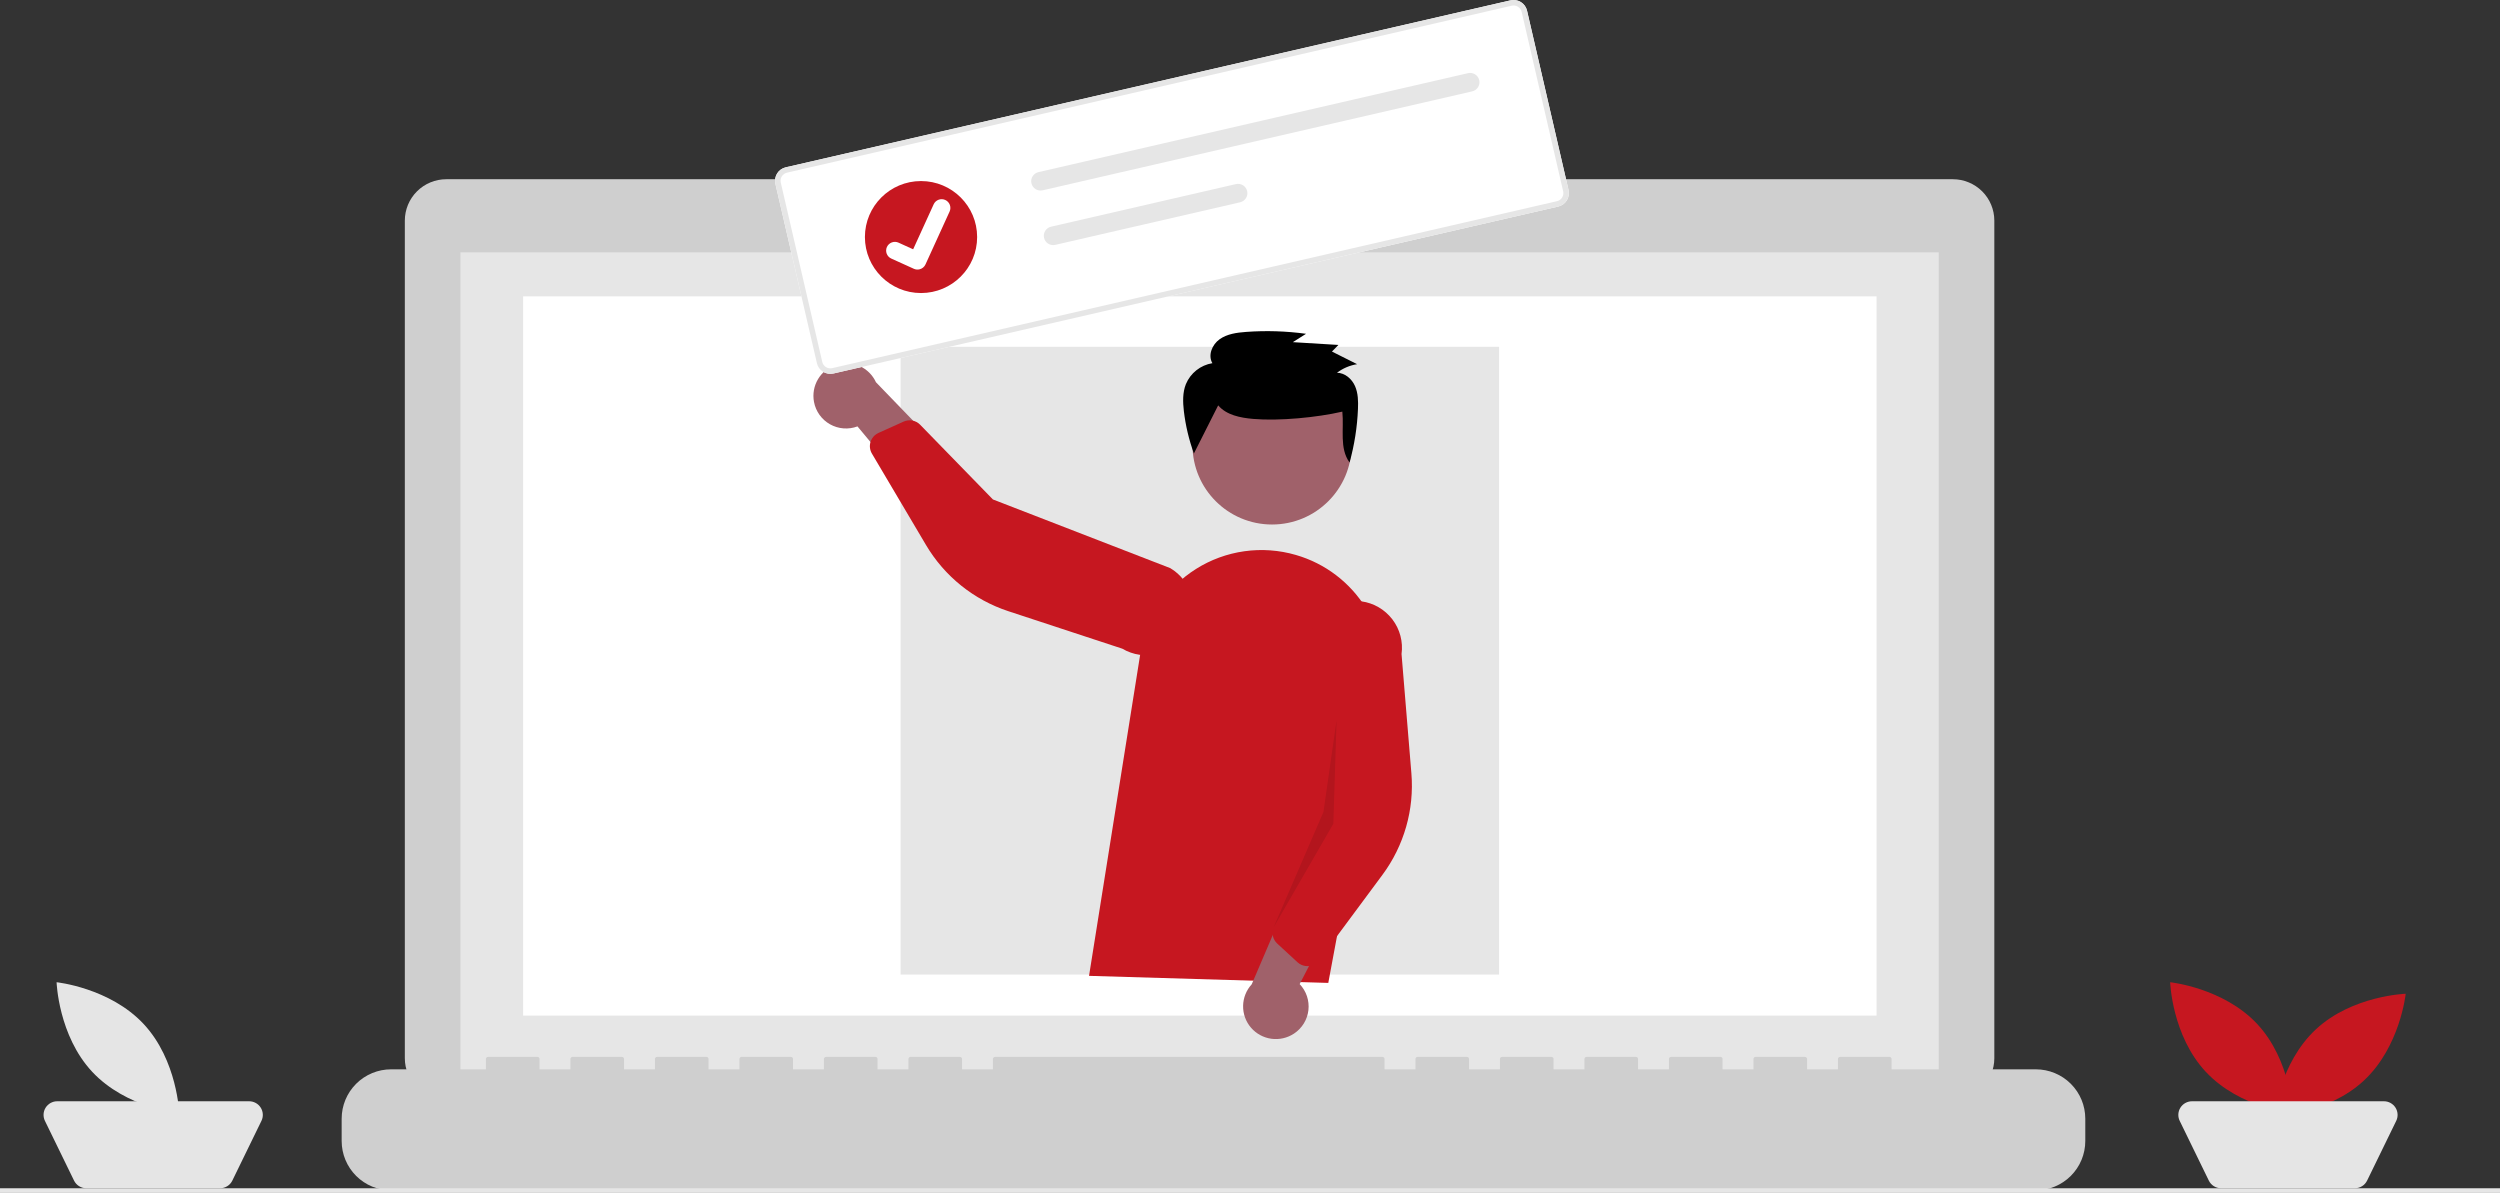 <svg width="526" height="251" viewBox="0 0 526 251" fill="none" xmlns="http://www.w3.org/2000/svg">
<rect x="0" y="0" width="526" height="251" fill="#333333" stroke="none"/>
<g clip-path="url(#clip0_762_209)">
<path d="M410.881 37.71H281.9V35.058H223.415V37.71H93.902C91.588 37.71 89.368 38.627 87.732 40.26C86.096 41.893 85.176 44.108 85.176 46.417V222.647C85.176 224.956 86.096 227.17 87.732 228.803C89.368 230.436 91.588 231.353 93.902 231.353H410.881C413.195 231.353 415.415 230.436 417.051 228.803C418.687 227.17 419.607 224.956 419.607 222.647V46.416C419.606 44.107 418.687 41.892 417.051 40.26C415.414 38.627 413.195 37.71 410.881 37.71Z" fill="#CFCFCF"/>
<path d="M407.909 53.095H96.874V228.169H407.909V53.095Z" fill="#E6E6E6"/>
<path d="M394.824 62.354H110.065V213.683H394.824V62.354Z" fill="white"/>
<path d="M252.126 48.321C253.887 48.321 255.316 46.896 255.316 45.138C255.316 43.38 253.887 41.955 252.126 41.955C250.364 41.955 248.935 43.38 248.935 45.138C248.935 46.896 250.364 48.321 252.126 48.321Z" fill="#C61720"/>
<path d="M428.339 224.986H397.984V222.804C397.984 222.689 397.938 222.579 397.857 222.498C397.776 222.416 397.665 222.371 397.55 222.371H387.143C387.028 222.371 386.918 222.416 386.836 222.498C386.755 222.579 386.709 222.689 386.709 222.804V224.986H380.205V222.804C380.205 222.689 380.159 222.579 380.078 222.498C379.996 222.416 379.886 222.371 379.771 222.371H369.364C369.248 222.371 369.138 222.416 369.057 222.498C368.975 222.579 368.93 222.689 368.93 222.804V224.986H362.425V222.804C362.425 222.689 362.38 222.579 362.298 222.498C362.217 222.416 362.107 222.371 361.992 222.371H351.584C351.469 222.371 351.359 222.416 351.277 222.498C351.196 222.579 351.15 222.689 351.15 222.804V224.986H344.646V222.804C344.646 222.689 344.6 222.579 344.519 222.498C344.438 222.416 344.327 222.371 344.212 222.371H333.805C333.69 222.371 333.58 222.416 333.499 222.498C333.417 222.579 333.371 222.689 333.371 222.804V224.986H326.867V222.804C326.867 222.689 326.821 222.579 326.74 222.498C326.658 222.416 326.548 222.371 326.433 222.371H316.026C315.911 222.371 315.8 222.416 315.719 222.498C315.638 222.579 315.592 222.689 315.592 222.804V224.986H309.087V222.804C309.087 222.689 309.042 222.579 308.96 222.498C308.879 222.416 308.768 222.371 308.653 222.371H298.248C298.133 222.371 298.023 222.416 297.942 222.498C297.86 222.579 297.815 222.689 297.815 222.804V224.986H291.308V222.804C291.308 222.689 291.262 222.579 291.181 222.498C291.099 222.416 290.989 222.371 290.874 222.371H209.349C209.234 222.371 209.124 222.416 209.043 222.498C208.961 222.579 208.916 222.689 208.916 222.804V224.986H202.411V222.804C202.411 222.689 202.366 222.579 202.284 222.498C202.203 222.416 202.093 222.371 201.978 222.371H191.57C191.455 222.371 191.345 222.416 191.263 222.498C191.182 222.579 191.136 222.689 191.136 222.804V224.986H184.632V222.804C184.632 222.689 184.586 222.579 184.505 222.498C184.424 222.416 184.313 222.371 184.198 222.371H173.791C173.676 222.371 173.566 222.416 173.484 222.498C173.403 222.579 173.357 222.689 173.357 222.804V224.986H166.853V222.804C166.853 222.689 166.807 222.579 166.725 222.498C166.644 222.416 166.534 222.371 166.419 222.371H156.012C155.897 222.371 155.786 222.416 155.705 222.498C155.624 222.579 155.578 222.689 155.578 222.804V224.986H149.075V222.804C149.075 222.689 149.029 222.579 148.948 222.498C148.866 222.416 148.756 222.371 148.641 222.371H138.232C138.117 222.371 138.007 222.416 137.926 222.498C137.844 222.579 137.799 222.689 137.799 222.804V224.986H131.294V222.804C131.294 222.689 131.249 222.579 131.167 222.498C131.086 222.416 130.976 222.371 130.86 222.371H120.453C120.338 222.371 120.228 222.416 120.146 222.498C120.065 222.579 120.019 222.689 120.019 222.804V224.986H113.515V222.804C113.515 222.689 113.469 222.579 113.388 222.498C113.306 222.416 113.196 222.371 113.081 222.371H102.672C102.557 222.371 102.446 222.416 102.365 222.498C102.284 222.579 102.238 222.689 102.238 222.804V224.986H82.293C79.532 224.986 76.885 226.08 74.933 228.028C72.981 229.975 71.885 232.617 71.885 235.371V240.067C71.885 242.821 72.981 245.462 74.933 247.41C76.885 249.357 79.532 250.451 82.293 250.451H428.339C431.099 250.451 433.746 249.357 435.698 247.41C437.65 245.463 438.746 242.821 438.746 240.067V235.372C438.746 232.617 437.65 229.976 435.698 228.028C433.746 226.081 431.099 224.987 428.339 224.987V224.986Z" fill="#CFCFCF"/>
<path d="M315.406 72.968H189.483V205.048H315.406V72.968Z" fill="#E6E6E6"/>
<path d="M526 250.011H0V251H526V250.011Z" fill="#E6E6E6"/>
<path d="M474.916 215.45C482.043 223.081 482.411 234.297 482.411 234.297C482.411 234.297 471.224 233.14 464.097 225.51C456.97 217.879 456.602 206.662 456.602 206.662C456.602 206.662 467.788 207.819 474.916 215.45Z" fill="#C61720"/>
<path d="M497.352 227.361C489.704 234.473 478.464 234.84 478.464 234.84C478.464 234.84 479.623 223.678 487.27 216.566C494.918 209.455 506.159 209.087 506.159 209.087C506.159 209.087 505 220.25 497.352 227.361Z" fill="#C61720"/>
<path d="M495.451 250.01H467.322C466.783 250.01 466.254 249.859 465.796 249.573C465.339 249.288 464.971 248.879 464.735 248.395L458.611 235.834C458.397 235.396 458.298 234.911 458.324 234.425C458.35 233.939 458.499 233.467 458.758 233.054C459.017 232.642 459.376 232.301 459.803 232.066C460.23 231.83 460.71 231.706 461.198 231.707H501.576C502.064 231.706 502.544 231.83 502.971 232.066C503.398 232.301 503.758 232.642 504.016 233.054C504.275 233.467 504.424 233.939 504.45 234.425C504.476 234.911 504.377 235.396 504.163 235.834L498.039 248.395C497.803 248.88 497.436 249.288 496.978 249.574C496.52 249.859 495.991 250.011 495.452 250.011L495.451 250.01Z" fill="#E5E5E5"/>
<path d="M30.22 215.45C37.347 223.081 37.715 234.297 37.715 234.297C37.715 234.297 26.529 233.14 19.401 225.51C12.274 217.879 11.906 206.662 11.906 206.662C11.906 206.662 23.093 207.819 30.22 215.45Z" fill="#E5E5E5"/>
<path d="M46.294 250.01H18.165C17.625 250.01 17.096 249.859 16.639 249.573C16.181 249.288 15.814 248.879 15.578 248.395L9.454 235.834C9.24 235.396 9.141 234.911 9.167 234.425C9.192 233.939 9.342 233.467 9.6 233.054C9.859 232.642 10.219 232.301 10.646 232.066C11.073 231.83 11.553 231.706 12.041 231.707H52.419C52.907 231.706 53.386 231.83 53.813 232.066C54.24 232.301 54.6 232.642 54.859 233.054C55.118 233.467 55.267 233.939 55.293 234.425C55.319 234.911 55.22 235.396 55.006 235.834L48.882 248.395C48.646 248.88 48.278 249.288 47.821 249.574C47.363 249.859 46.834 250.011 46.294 250.011L46.294 250.01Z" fill="#E5E5E5"/>
<path d="M267.638 110.357C276.881 110.357 284.374 102.881 284.374 93.658C284.374 84.436 276.881 76.959 267.638 76.959C258.396 76.959 250.903 84.436 250.903 93.658C250.903 102.881 258.396 110.357 267.638 110.357Z" fill="#A0616A"/>
<path d="M229.133 205.32L239.94 137.431C240.515 133.822 241.853 130.376 243.866 127.322C245.879 124.269 248.521 121.679 251.616 119.723C254.71 117.768 258.186 116.493 261.813 115.982C265.44 115.472 269.134 115.738 272.65 116.763C278.797 118.537 284.06 122.534 287.412 127.973C290.764 133.412 291.963 139.902 290.775 146.177L279.472 206.804L229.133 205.32Z" fill="#C61720"/>
<path d="M272.259 217.467C273.095 216.916 273.799 216.189 274.323 215.337C274.847 214.485 275.177 213.529 275.291 212.536C275.404 211.543 275.298 210.537 274.98 209.589C274.661 208.641 274.139 207.775 273.449 207.05L284.621 185.463L272.039 186.803L263.359 207.098C262.221 208.336 261.577 209.948 261.549 211.628C261.52 213.308 262.109 214.94 263.205 216.216C264.3 217.493 265.826 218.325 267.494 218.555C269.162 218.785 270.857 218.398 272.258 217.467L272.259 217.467Z" fill="#A0616A"/>
<path d="M274.651 203.243C274.033 203.156 273.457 202.883 272.998 202.46L268.723 198.519C268.262 198.091 267.943 197.532 267.81 196.918C267.677 196.303 267.736 195.663 267.98 195.083L276.523 174.878L275.311 134.955C275.665 132.365 277.035 130.021 279.121 128.439C281.207 126.858 283.837 126.168 286.433 126.521C289.028 126.874 291.377 128.242 292.962 130.323C294.547 132.405 295.239 135.029 294.885 137.619L296.957 162.716C297.587 170.332 295.423 177.918 290.867 184.062L277.545 202.033C277.288 202.379 276.962 202.667 276.587 202.878C276.212 203.089 275.796 203.219 275.368 203.26C275.129 203.282 274.889 203.277 274.651 203.243Z" fill="#C61720"/>
<path d="M171.264 84.56C171.447 85.543 171.843 86.474 172.425 87.287C173.007 88.101 173.76 88.777 174.632 89.269C175.505 89.76 176.474 90.055 177.473 90.132C178.471 90.209 179.475 90.067 180.413 89.715L195.979 108.397L199.648 96.314L184.303 80.425C183.603 78.898 182.367 77.679 180.828 76.998C179.289 76.318 177.554 76.223 175.949 76.732C174.345 77.24 172.983 78.317 172.12 79.76C171.257 81.202 170.952 82.909 171.264 84.56Z" fill="#A0616A"/>
<path d="M183.459 92.304C183.78 91.77 184.257 91.346 184.825 91.09L190.13 88.699C190.705 88.442 191.345 88.366 191.964 88.484C192.583 88.601 193.151 88.905 193.591 89.355L208.907 105.083L246.224 119.535C247.34 120.196 248.315 121.069 249.092 122.106C249.87 123.143 250.435 124.322 250.756 125.577C251.076 126.831 251.146 128.137 250.961 129.419C250.776 130.7 250.339 131.933 249.676 133.046C249.013 134.159 248.137 135.131 247.098 135.906C246.058 136.682 244.876 137.245 243.618 137.564C242.361 137.883 241.052 137.952 239.768 137.766C238.484 137.58 237.249 137.144 236.133 136.482L212.165 128.6C204.89 126.21 198.733 121.263 194.839 114.682L183.449 95.434C183.23 95.063 183.092 94.651 183.043 94.224C182.994 93.797 183.036 93.365 183.166 92.955C183.238 92.727 183.336 92.509 183.46 92.304L183.459 92.304Z" fill="#C61720"/>
<path opacity="0.1" d="M281.213 151.562L280.531 173.319L267.979 195.085L278.46 170.83L281.213 151.562Z" fill="black"/>
<path d="M256.305 85.288C258.031 87.327 260.952 87.901 263.647 88.138C269.12 88.616 277.078 87.841 282.426 86.608C282.808 90.299 281.767 94.279 283.946 97.316C284.967 93.64 285.561 89.858 285.716 86.046C285.782 84.413 285.756 82.72 285.091 81.219C284.425 79.718 282.973 78.444 281.3 78.431C282.543 77.49 283.998 76.87 285.538 76.623L280.243 73.968L281.603 72.575L272.017 71.99L274.793 70.23C270.614 69.658 266.387 69.525 262.181 69.834C260.227 69.978 258.185 70.252 256.602 71.382C255.02 72.511 254.105 74.755 255.088 76.414C253.858 76.615 252.699 77.127 251.723 77.9C250.746 78.673 249.984 79.682 249.507 80.832C248.802 82.616 248.866 84.599 249.084 86.501C249.445 89.543 250.154 92.534 251.196 95.415" fill="black"/>
<path d="M327.848 43.455L175.353 78.584C174.605 78.756 173.818 78.624 173.166 78.218C172.515 77.812 172.051 77.164 171.878 76.417L163.144 38.672C162.972 37.925 163.105 37.14 163.512 36.49C163.919 35.84 164.568 35.377 165.316 35.204L317.811 0.074C318.56 -0.097 319.346 0.034 319.998 0.441C320.649 0.847 321.113 1.494 321.287 2.241L330.02 39.986C330.192 40.734 330.06 41.519 329.652 42.169C329.245 42.819 328.596 43.281 327.848 43.455Z" fill="white"/>
<path d="M327.848 43.455L175.353 78.584C174.605 78.756 173.818 78.624 173.166 78.218C172.515 77.812 172.051 77.164 171.878 76.417L163.144 38.672C162.972 37.925 163.105 37.14 163.512 36.49C163.919 35.84 164.568 35.377 165.316 35.204L317.811 0.074C318.56 -0.097 319.346 0.034 319.998 0.441C320.649 0.847 321.113 1.494 321.287 2.241L330.02 39.986C330.192 40.734 330.06 41.519 329.652 42.169C329.245 42.819 328.596 43.281 327.848 43.455ZM165.577 36.331C165.128 36.435 164.739 36.713 164.494 37.103C164.25 37.493 164.171 37.964 164.274 38.412L173.007 76.157C173.111 76.606 173.389 76.994 173.78 77.238C174.171 77.482 174.643 77.561 175.093 77.458L327.587 42.328C328.036 42.224 328.426 41.947 328.67 41.557C328.915 41.166 328.994 40.696 328.89 40.247L320.157 2.501C320.053 2.053 319.775 1.665 319.384 1.421C318.993 1.177 318.521 1.098 318.071 1.201L165.577 36.331Z" fill="#E6E6E6"/>
<path d="M218.491 36.214C218.239 36.272 218.001 36.378 217.791 36.528C217.58 36.677 217.401 36.866 217.263 37.085C217.126 37.303 217.033 37.547 216.99 37.801C216.947 38.055 216.954 38.315 217.012 38.567C217.07 38.818 217.176 39.056 217.326 39.266C217.476 39.476 217.666 39.655 217.885 39.792C218.104 39.929 218.347 40.021 218.602 40.064C218.857 40.107 219.118 40.1 219.37 40.042L219.377 40.041L309.76 19.219C310.267 19.102 310.707 18.787 310.983 18.346C311.259 17.905 311.348 17.372 311.231 16.865C311.114 16.358 310.8 15.919 310.358 15.643C309.916 15.367 309.382 15.277 308.874 15.393L218.491 36.214Z" fill="#E6E6E6"/>
<path d="M221.147 47.693C220.895 47.751 220.657 47.857 220.446 48.007C220.236 48.156 220.057 48.345 219.919 48.564C219.782 48.782 219.689 49.025 219.646 49.28C219.603 49.534 219.61 49.794 219.668 50.046C219.726 50.297 219.832 50.535 219.982 50.745C220.132 50.955 220.322 51.134 220.541 51.271C220.759 51.408 221.003 51.5 221.258 51.543C221.513 51.586 221.774 51.579 222.026 51.521L222.032 51.519L260.924 42.56C261.433 42.444 261.874 42.13 262.152 41.689C262.429 41.248 262.519 40.715 262.402 40.208C262.286 39.7 261.972 39.26 261.53 38.983C261.088 38.706 260.554 38.616 260.046 38.732L260.039 38.734L221.147 47.693Z" fill="#E6E6E6"/>
<path d="M193.783 61.656C200.303 61.656 205.589 56.381 205.589 49.875C205.589 43.369 200.303 38.095 193.783 38.095C187.262 38.095 181.977 43.369 181.977 49.875C181.977 56.381 187.262 61.656 193.783 61.656Z" fill="#C61720"/>
<path d="M193.451 56.671C193.064 56.761 192.659 56.722 192.296 56.562L192.274 56.552L187.523 54.4C187.303 54.301 187.104 54.158 186.939 53.982C186.773 53.806 186.644 53.598 186.559 53.372C186.474 53.146 186.434 52.905 186.442 52.664C186.451 52.422 186.506 52.185 186.607 51.965C186.707 51.745 186.85 51.547 187.027 51.382C187.204 51.217 187.411 51.089 187.638 51.004C187.865 50.919 188.106 50.88 188.348 50.889C188.59 50.897 188.828 50.953 189.049 51.054L192.127 52.452L196.445 42.984C196.647 42.54 197.018 42.195 197.475 42.025C197.932 41.854 198.439 41.871 198.883 42.073L198.857 42.135L198.884 42.073C199.328 42.275 199.674 42.645 199.845 43.101C200.016 43.557 199.998 44.062 199.797 44.505L194.718 55.644C194.6 55.9 194.425 56.126 194.205 56.304C193.986 56.482 193.728 56.607 193.452 56.67L193.451 56.671Z" fill="white"/>
</g>
<defs>
<clipPath id="clip0_762_209">
<rect width="526" height="251" fill="white"/>
</clipPath>
</defs>
</svg>
